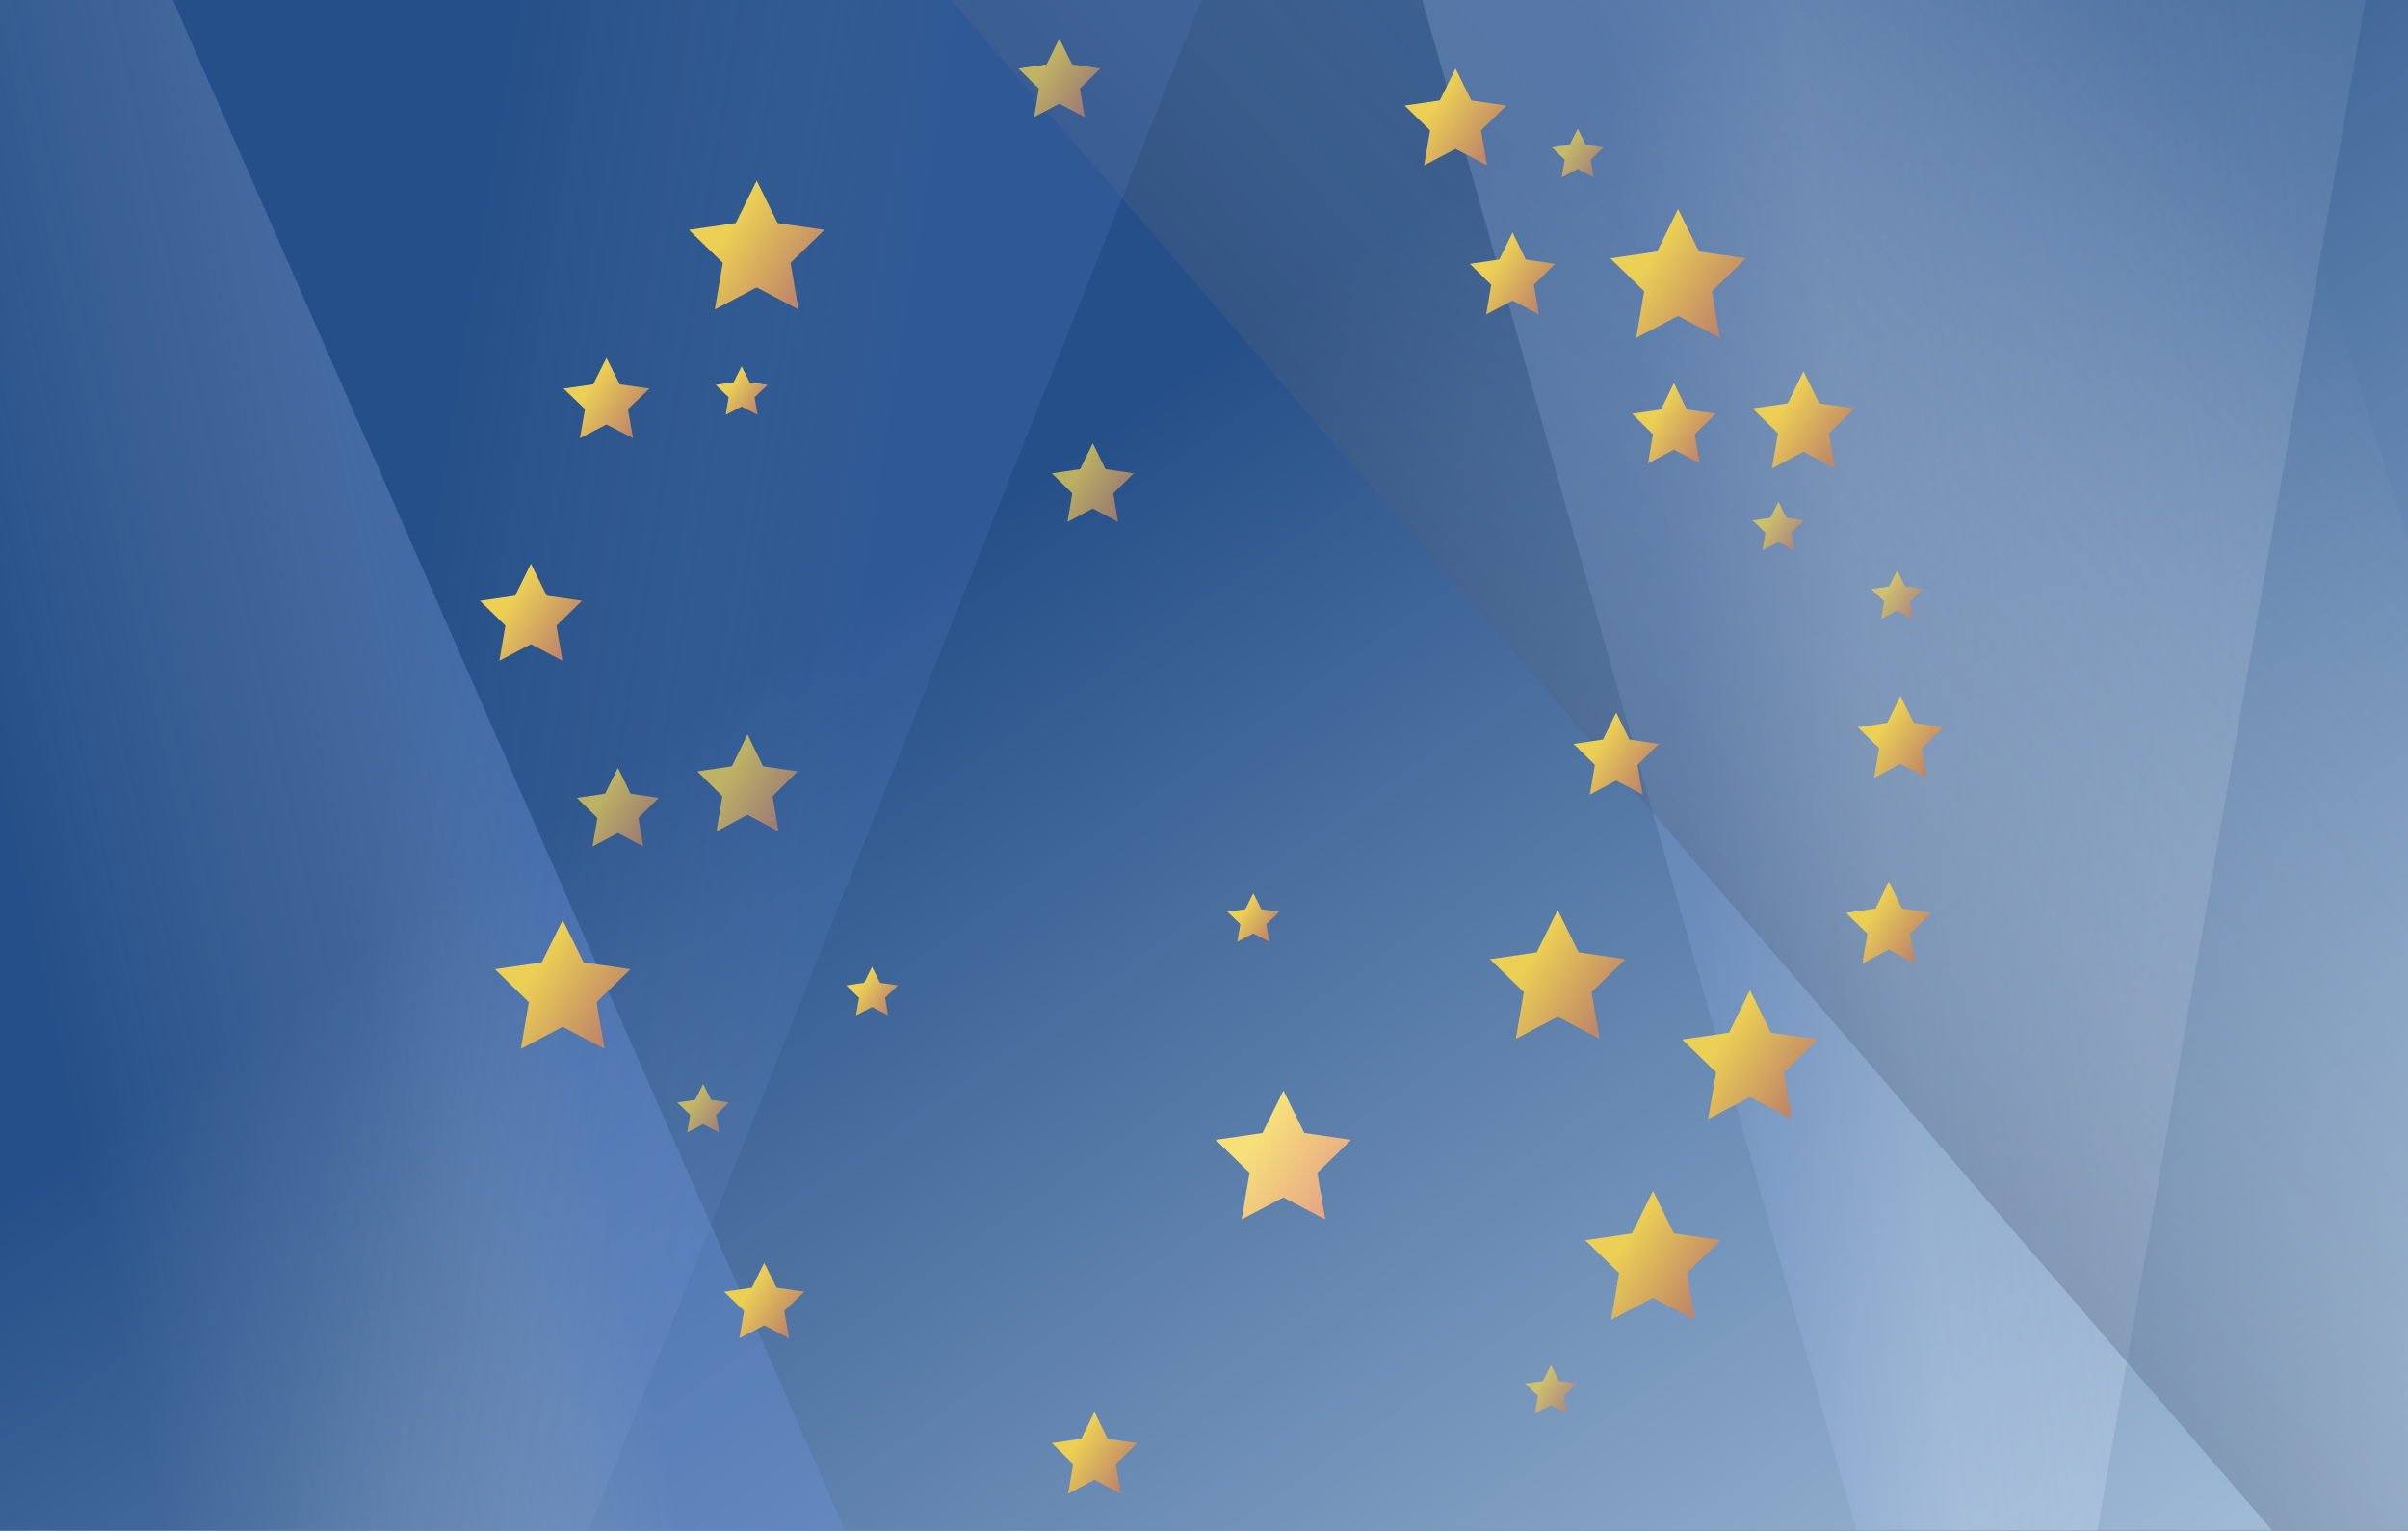 <svg xmlns="http://www.w3.org/2000/svg" width="1440" height="915" viewBox="0 0 1440 915">
  <rect x="0" y="0" width="1440" height="915" fill="#333333" stroke="none"/>
  <defs>
    <linearGradient id="euroopa600-a" x1="125.597%" x2="33.909%" y1="-24.613%" y2="58.568%">
      <stop offset="0%" stop-color="#DCEFFC"/>
      <stop offset="100%" stop-color="#254F88"/>
    </linearGradient>
    <linearGradient id="euroopa600-b" x1="129.79%" x2="32.982%" y1="55.02%" y2="73.909%">
      <stop offset="0%" stop-color="#FFF" stop-opacity="0"/>
      <stop offset="79.259%" stop-color="#D4E2F8" stop-opacity=".415"/>
      <stop offset="100%" stop-color="#80A0D4" stop-opacity=".512"/>
    </linearGradient>
    <linearGradient id="euroopa600-c" x1="73.563%" x2="34.75%" y1="50%" y2="62.101%">
      <stop offset="0%" stop-color="#FFF" stop-opacity="0"/>
      <stop offset="62.945%" stop-color="#BDCFEF" stop-opacity=".168"/>
      <stop offset="100%" stop-color="#6A92DA" stop-opacity=".379"/>
    </linearGradient>
    <linearGradient id="euroopa600-d" x1="72.715%" x2="35.154%" y1="20.43%" y2="52.716%">
      <stop offset="0%" stop-color="#FFF" stop-opacity="0"/>
      <stop offset="100%" stop-color="#465876" stop-opacity=".348"/>
    </linearGradient>
    <linearGradient id="euroopa600-e" x1="75.028%" x2="36.139%" y1="44.735%" y2="55.109%">
      <stop offset="0%" stop-color="#FFF" stop-opacity="0"/>
      <stop offset="100%" stop-color="#5D8AD5" stop-opacity=".169"/>
    </linearGradient>
    <linearGradient id="euroopa600-f" x1="82.403%" x2="21.461%" y1="88.069%" y2="50%">
      <stop offset="0%" stop-color="#BF8668"/>
      <stop offset="100%" stop-color="#ECD055"/>
    </linearGradient>
    <linearGradient id="euroopa600-g" x1="82.403%" x2="21.461%" y1="88.069%" y2="50%">
      <stop offset="0%" stop-color="#E7A786"/>
      <stop offset="100%" stop-color="#F7E07A"/>
    </linearGradient>
  </defs>
  <g fill="none" fill-rule="evenodd">
    <rect width="1440" height="915" fill="url(#euroopa600-a)" transform="matrix(1 0 0 -1 0 915)"/>
    <g transform="matrix(1 0 0 -1 -189 1032)">
      <polygon fill="url(#euroopa600-b)" points="1033 43 1607 46.732 1430.254 1055 1320.212 1055" opacity=".703" transform="matrix(1 0 0 -1 0 1098)"/>
      <polygon fill="url(#euroopa600-c)" points="0 52 723 67.154 626.996 1059 437.113 1046.779" transform="matrix(-1 0 0 1 723 0)"/>
      <polygon fill="url(#euroopa600-d)" points="774.234 50 1488.876 59.804 1836 1155.808 1605.717 1162 719 135.142" transform="matrix(1 0 0 -1 0 1212)"/>
      <polygon fill="url(#euroopa600-e)" points="935 9.145 918.838 1046.852 700.651 1101 260 0" transform="rotate(180 597.5 550.5)"/>
    </g>
    <g transform="translate(287 23)">
      <polygon fill="url(#euroopa600-f)" points="170 769.313 155.167 777 158 760.719 146 749.188 162.584 746.813 170 732 177.416 746.813 194 749.188 182 760.719 184.833 777"/>
      <polygon fill="url(#euroopa600-g)" points="480.5 692.847 455.47 706 460.25 678.141 440 658.411 467.985 654.347 480.5 629 493.015 654.347 521 658.411 500.75 678.141 505.53 706"/>
      <polygon fill="url(#euroopa600-f)" points="346.5 38.971 331.358 47 334.25 29.995 322 17.952 338.929 15.471 346.5 0 354.071 15.471 371 17.952 358.75 29.995 361.642 47" opacity=".752"/>
      <polygon fill="url(#euroopa600-f)" points="462.5 535.046 452.92 540 454.75 529.508 447 522.077 457.71 520.546 462.5 511 467.29 520.546 478 522.077 470.25 529.508 472.08 540"/>
      <polygon fill="url(#euroopa600-f)" points="617.5 156.63 601.74 165 604.75 147.272 592 134.716 609.62 132.13 617.5 116 625.38 132.13 643 134.716 630.25 147.272 633.26 165"/>
      <polygon fill="url(#euroopa600-f)" points="714 245.801 698.549 254 701.5 236.633 689 224.334 706.275 221.801 714 206 721.725 221.801 739 224.334 726.5 236.633 729.451 254"/>
      <polygon fill="url(#euroopa600-f)" points="75.679 230.75 59.808 238.939 62.839 221.594 50 209.311 67.743 206.781 75.679 191 83.614 206.781 101.357 209.311 88.518 221.594 91.549 238.939"/>
      <polygon fill="url(#euroopa600-f)" points="759.5 632.847 734.47 646 739.25 618.141 719 598.411 746.985 594.347 759.5 569 772.015 594.347 800 598.411 779.75 618.141 784.53 646"/>
      <polygon fill="url(#euroopa600-f)" points="160 464.092 141.459 474 145 453.015 130 438.154 150.729 435.092 160 416 169.271 435.092 190 438.154 175 453.015 178.541 474" opacity=".752"/>
      <polygon fill="url(#euroopa600-f)" points="133.5 649.046 123.92 654 125.75 643.508 118 636.077 128.71 634.546 133.5 625 138.29 634.546 149 636.077 141.25 643.508 143.08 654" opacity=".752"/>
      <polygon fill="url(#euroopa600-f)" points="679.5 443.63 663.74 452 666.75 434.272 654 421.716 671.62 419.13 679.5 403 687.38 419.13 705 421.716 692.25 434.272 695.26 452"/>
      <polygon fill="url(#euroopa600-f)" points="49.5 590.847 24.47 604 29.25 576.141 9 556.411 36.985 552.347 49.5 527 62.015 552.347 90 556.411 69.75 576.141 74.53 604"/>
      <polygon fill="url(#euroopa600-f)" points="583.434 66 564.625 75.889 568.217 54.944 553 40.111 574.029 37.056 583.434 18 592.838 37.056 613.868 40.111 598.651 54.944 602.243 75.889"/>
      <polygon fill="url(#euroopa600-f)" points="701.5 752.847 676.47 766 681.25 738.141 661 718.411 688.985 714.347 701.5 689 714.015 714.347 742 718.411 721.75 738.141 726.53 766"/>
      <polygon fill="url(#euroopa600-f)" points="366.5 280.971 351.358 289 354.25 271.995 342 259.952 358.929 257.471 366.5 242 374.071 257.471 391 259.952 378.75 271.995 381.642 289" opacity=".752"/>
      <polygon fill="url(#euroopa600-f)" points="640.5 817.046 630.92 822 632.75 811.508 625 804.077 635.71 802.546 640.5 793 645.29 802.546 656 804.077 648.25 811.508 650.08 822" opacity=".752"/>
      <polygon fill="url(#euroopa600-f)" points="842.5 544.63 826.74 553 829.75 535.272 817 522.716 834.62 520.13 842.5 504 850.38 520.13 868 522.716 855.25 535.272 858.26 553"/>
      <polygon fill="url(#euroopa600-f)" points="716.5 165.847 691.47 179 696.25 151.141 676 131.411 703.985 127.347 716.5 102 729.015 127.347 757 131.411 736.75 151.141 741.53 179"/>
      <polygon fill="url(#euroopa600-f)" points="165.5 148.847 140.47 162 145.25 134.141 125 114.411 152.985 110.347 165.5 85 178.015 110.347 206 114.411 185.75 134.141 190.53 162"/>
      <polygon fill="url(#euroopa600-f)" points="644.5 584.847 619.47 598 624.25 570.141 604 550.411 631.985 546.347 644.5 521 657.015 546.347 685 550.411 664.75 570.141 669.53 598"/>
      <polygon fill="url(#euroopa600-f)" points="82.5 474.971 67.358 483 70.25 465.995 58 453.952 74.929 451.471 82.5 436 90.071 451.471 107 453.952 94.75 465.995 97.642 483" opacity=".752"/>
      <polygon fill="url(#euroopa600-f)" points="234.5 579.046 224.92 584 226.75 573.508 219 566.077 229.71 564.546 234.5 555 239.29 564.546 250 566.077 242.25 573.508 244.08 584"/>
      <polygon fill="url(#euroopa600-f)" points="847.5 342.046 837.92 347 839.75 336.508 832 329.077 842.71 327.546 847.5 318 852.29 327.546 863 329.077 855.25 336.508 857.08 347" opacity=".752"/>
      <polygon fill="url(#euroopa600-f)" points="849.5 433.63 833.74 442 836.75 424.272 824 411.716 841.62 409.13 849.5 393 857.38 409.13 875 411.716 862.25 424.272 865.26 442"/>
      <polygon fill="url(#euroopa600-f)" points="30.5 362.092 11.65 372 15.25 351.015 0 336.154 21.075 333.092 30.5 314 39.925 333.092 61 336.154 45.75 351.015 49.35 372"/>
      <polygon fill="url(#euroopa600-f)" points="156.5 220.046 146.92 225 148.75 214.508 141 207.077 151.71 205.546 156.5 196 161.29 205.546 172 207.077 164.25 214.508 166.08 225"/>
      <polygon fill="url(#euroopa600-f)" points="776.5 301.046 766.92 306 768.75 295.508 761 288.077 771.71 286.546 776.5 277 781.29 286.546 792 288.077 784.25 295.508 786.08 306" opacity=".752"/>
      <polygon fill="url(#euroopa600-f)" points="656.5 78.046 646.92 83 648.75 72.508 641 65.077 651.71 63.546 656.5 54 661.29 63.546 672 65.077 664.25 72.508 666.08 83" opacity=".752"/>
      <polygon fill="url(#euroopa600-f)" points="367.5 861.63 351.74 870 354.75 852.272 342 839.716 359.62 837.13 367.5 821 375.38 837.13 393 839.716 380.25 852.272 383.26 870"/>
      <polygon fill="url(#euroopa600-f)" points="791.5 247.092 772.65 257 776.25 236.015 761 221.154 782.075 218.092 791.5 199 800.925 218.092 822 221.154 806.75 236.015 810.35 257"/>
    </g>
  </g>
</svg>
